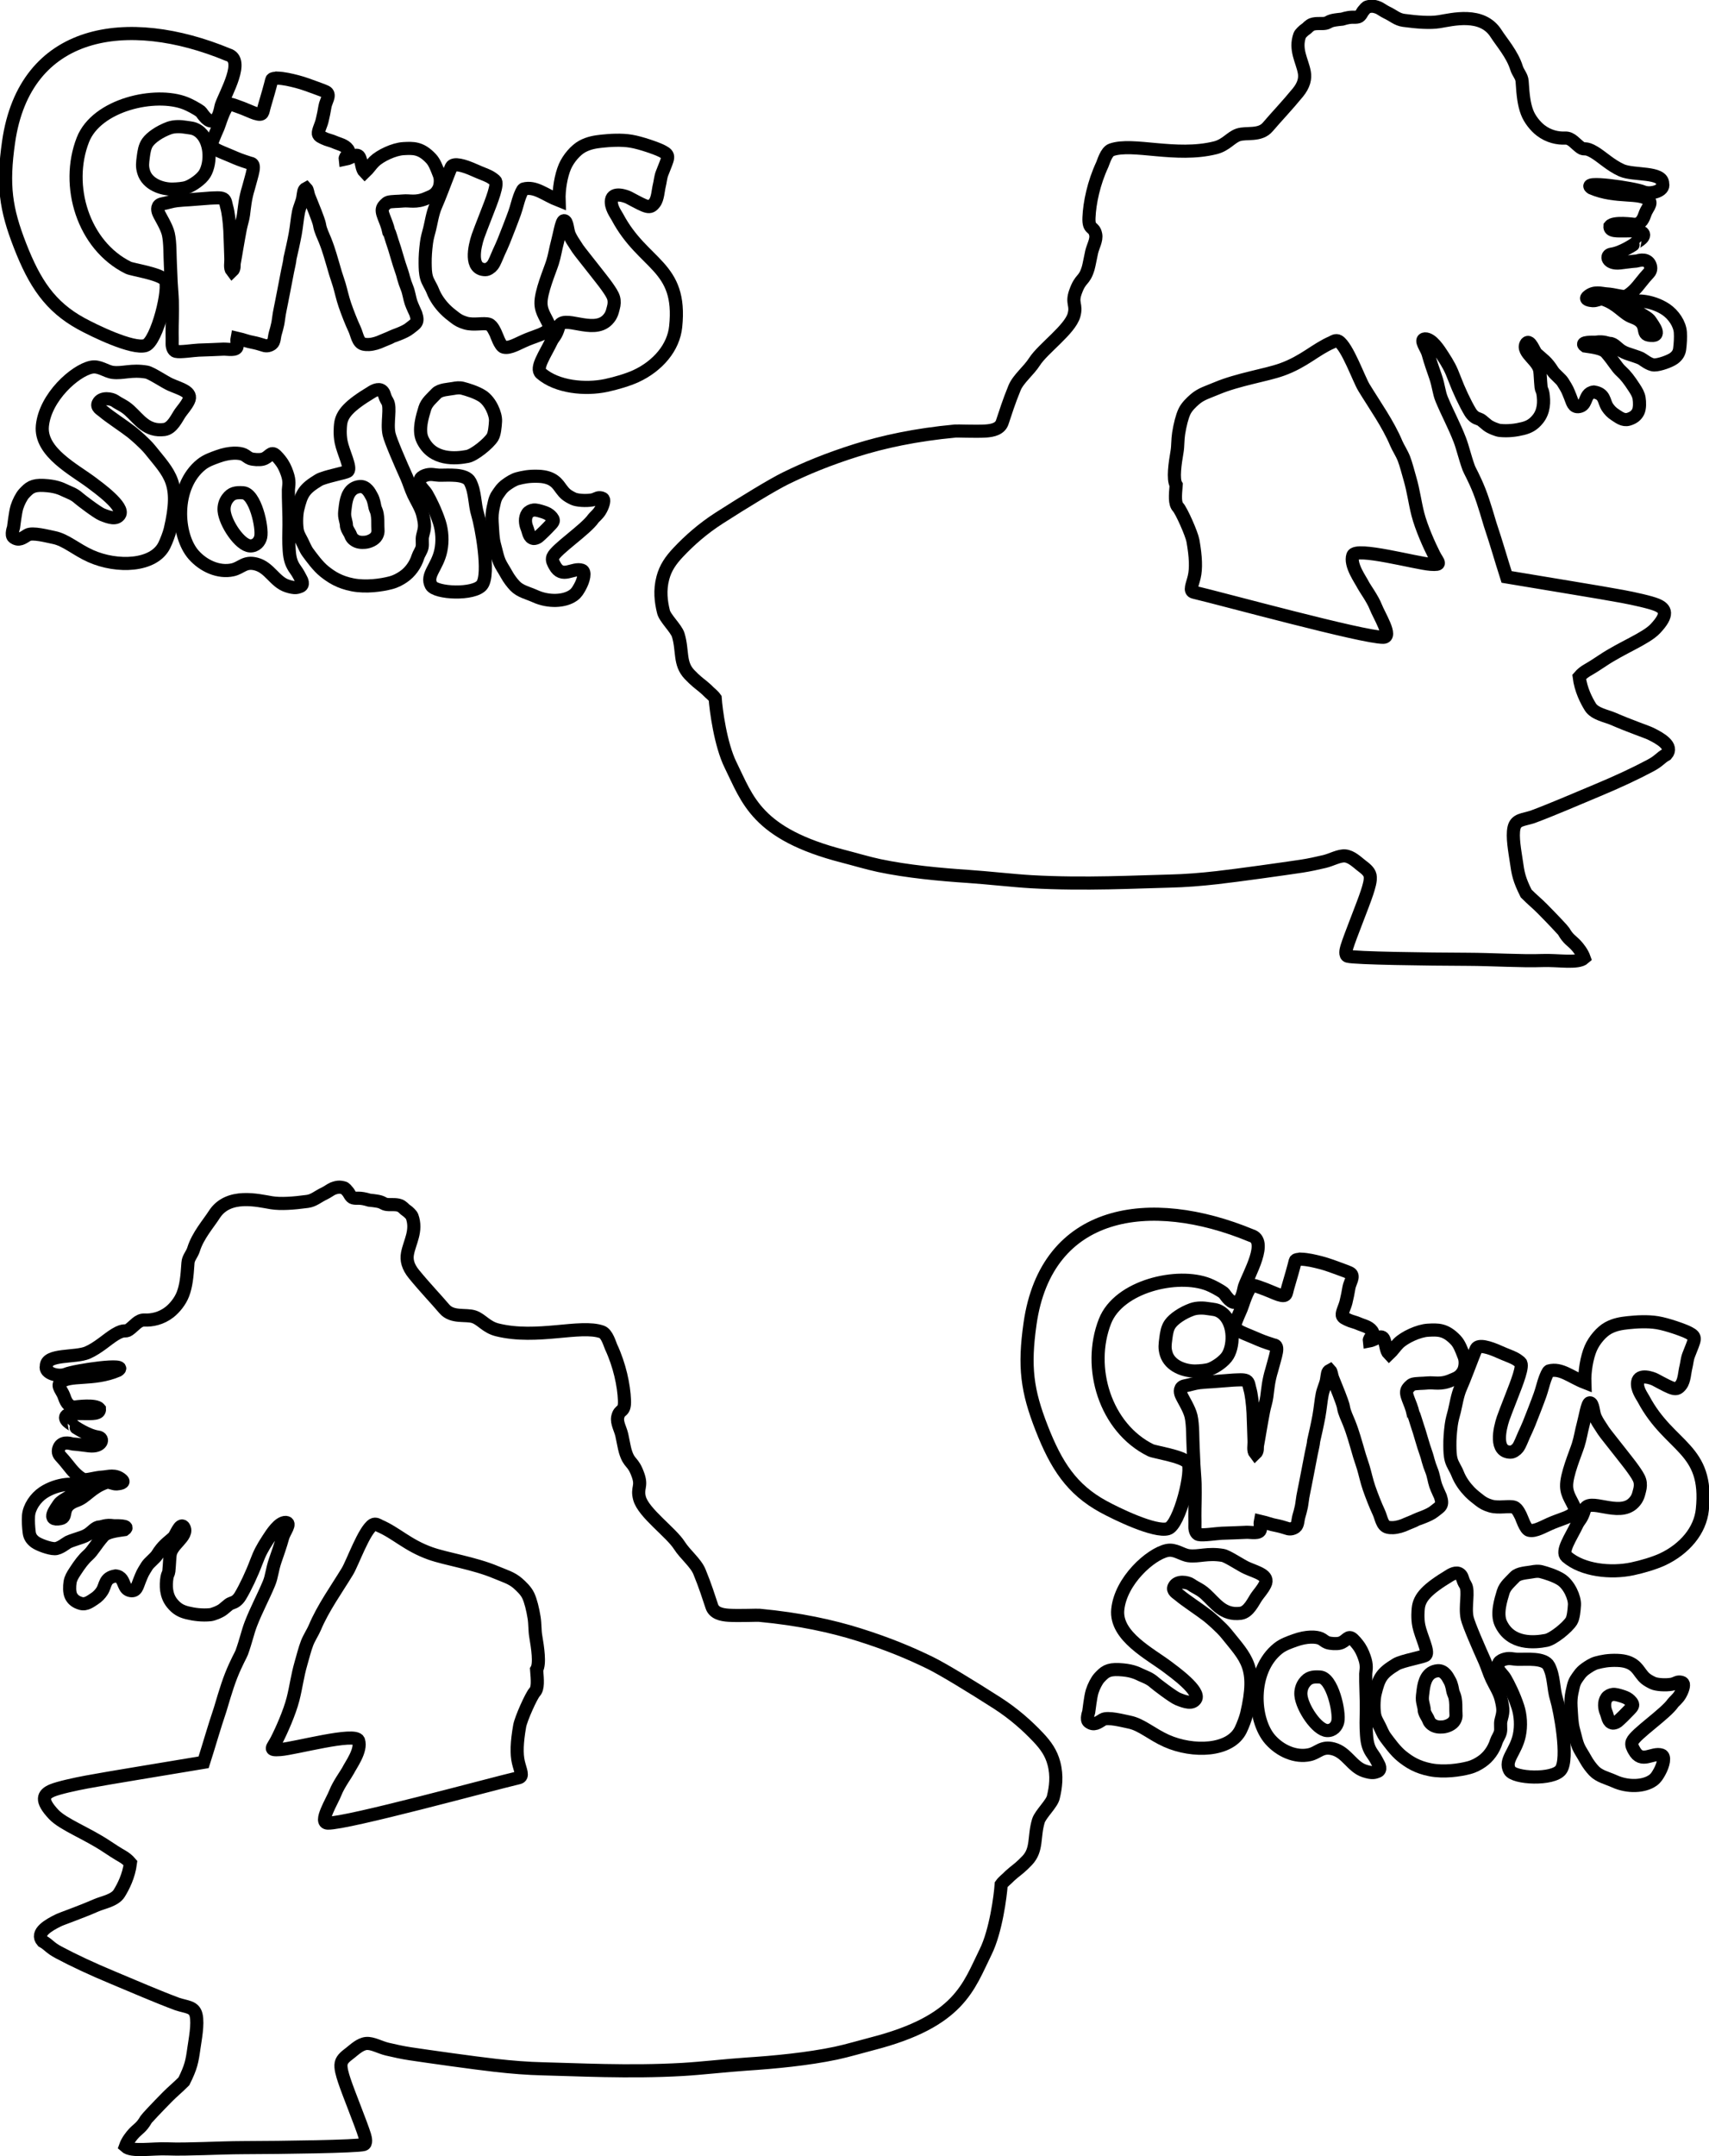 <?xml version="1.0" encoding="UTF-8" standalone="no"?>
<!-- Created with Serif DrawPlus 11, 0, 0, 18 (Jul  5, 11:10:22) (http://www.serif.com) -->
<svg version="1.1" xmlns="http://www.w3.org/2000/svg" xmlns:xlink="http://www.w3.org/1999/xlink" width="173.575" height="218.928">
	<g id="selection" transform="matrix(1,0,0,1,-247.055,-265.064)">
		<g id="dp_group001">
			<g id="dp_group002">
				<path id="dp_path003" fill="none" fill-rule="evenodd" stroke="black" stroke-width="1.333" d="M 270.208,270.617 C 260.016,266.392 249.579,267.917 247.925,279.488 C 247.3,283.867 247.624,286.257 249.095,290.019 C 250.567,293.788 252.129,296.188 255.303,297.927 C 256.599,298.637 260.515,300.545 261.821,300.151 C 262.995,299.797 264.389,294.137 263.801,293.477 C 263.233,292.841 260.463,292.436 260.092,292.253 C 255.5,289.996 253.649,283.912 255.476,279.255 C 256.877,275.684 262.829,274.348 265.885,275.548 C 266.269,275.699 267.017,276.081 267.44,276.401 C 267.541,276.479 268.036,277.377 268.556,277.356 C 269.331,277.327 269.425,276.067 269.533,275.753 C 269.953,274.535 271.973,271.127 270.208,270.617 Z "/>
				<path id="dp_path004" fill="none" fill-rule="evenodd" stroke="black" stroke-width="1.333" d="M 264.248,278.06 C 263.247,278.425 262.405,279.023 262.052,279.517 C 261.755,279.933 261.676,280.469 261.608,280.997 C 261.533,281.591 261.472,281.963 261.649,282.537 C 262.029,283.771 263.492,284.284 264.591,284.265 C 265.068,284.257 265.708,284.201 266.057,284.076 C 266.601,283.883 267.509,283.276 267.859,282.689 C 268.527,281.567 268.504,279.24 267.161,278.337 C 266.724,278.043 266.332,278.057 265.969,277.993 C 265.417,277.896 264.776,277.877 264.248,278.06 Z "/>
				<path id="dp_path005" fill="none" fill-rule="evenodd" stroke="black" stroke-width="1.333" d="M 266.311,285.341 C 265.951,285.357 265.379,285.397 265.021,285.439 C 264.495,285.497 264.039,285.669 263.54,285.76 C 262.977,285.863 263.032,286.359 263.153,286.663 C 263.309,287.057 263.973,288.048 264.152,288.821 C 264.352,289.695 264.311,291.087 264.359,291.901 C 264.395,292.505 264.405,293.111 264.437,293.713 C 264.471,294.331 264.536,294.995 264.556,295.605 C 264.575,296.195 264.559,296.833 264.556,297.377 C 264.552,297.875 264.527,298.388 264.536,298.871 C 264.544,299.295 264.544,299.689 264.539,299.968 C 264.532,300.257 264.644,300.675 264.925,300.741 C 265.376,300.849 266.7,300.633 267.244,300.613 C 268.207,300.577 268.764,300.564 269.725,300.516 C 270.161,300.495 271.096,300.712 271.143,300.227 C 271.18,299.841 271.068,299.787 271.139,299.407 C 271.859,299.572 272.127,299.724 272.787,299.84 C 273.02,299.881 273.613,300.045 273.849,300.129 C 274.143,300.236 274.452,300.147 274.667,299.985 C 274.932,299.787 274.909,299.279 275.009,298.937 C 275.105,298.608 275.199,298.273 275.267,297.939 C 275.335,297.607 275.36,297.265 275.42,296.932 C 275.484,296.567 275.576,296.143 275.653,295.748 C 275.731,295.355 275.807,294.961 275.884,294.567 C 275.985,294.04 276.161,293.135 276.265,292.591 C 276.348,292.16 276.487,291.649 276.508,291.299 C 276.653,290.673 276.895,289.608 277.039,288.821 C 277.176,288.079 277.248,287.187 277.375,286.58 C 277.475,286.103 277.727,285.593 277.8,285.18 C 277.908,284.569 277.863,284.339 278.152,284.189 C 278.32,284.365 278.292,284.635 278.424,284.987 C 278.605,285.469 278.887,286.104 279.069,286.597 C 279.233,287.044 279.463,287.588 279.52,287.951 C 279.597,288.451 279.908,289.061 280.068,289.465 C 280.335,290.141 280.425,290.449 280.583,290.948 C 280.76,291.505 280.975,292.305 281.131,292.816 C 281.253,293.216 281.399,293.608 281.517,294.008 C 281.676,294.545 281.856,295.375 282.087,296.04 C 282.344,296.787 282.751,297.827 283.064,298.487 C 283.316,299.017 283.397,299.86 283.965,300.001 C 284.137,300.043 284.323,300.056 284.515,300.047 C 284.969,300.025 285.457,299.873 285.867,299.679 C 286.08,299.577 286.659,299.372 286.833,299.26 C 286.928,299.2 288.148,298.823 288.637,298.423 C 289.267,297.908 289.6,297.863 289.283,296.908 C 289.253,296.82 288.931,296.167 288.799,295.78 C 288.648,295.34 288.584,294.748 288.38,294.265 C 288.251,293.96 288.148,293.643 288.033,293.243 C 287.989,293.092 287.959,292.925 287.896,292.752 C 287.475,291.575 287.193,290.412 286.963,289.788 C 286.948,289.749 286.825,289.376 286.733,289.061 C 286.663,288.821 286.585,288.609 286.544,288.596 C 286.276,287.344 285.64,286.629 285.964,286.083 C 286,286.02 286.268,285.671 286.497,285.601 C 286.836,285.499 287.496,285.523 287.993,285.471 C 288.64,285.403 289.305,285.672 290.38,285.197 C 290.796,285.013 291.255,284.912 291.595,284.271 C 291.781,283.919 291.848,283.277 291.676,282.827 C 291.372,282.032 291.176,281.529 290.833,281.164 C 289.784,280.04 288.996,280.107 288.035,280.155 C 287.075,280.204 285.679,280.868 285.072,281.456 C 284.733,281.784 284.476,282.201 284.103,282.551 C 283.78,282.225 283.815,281.639 283.597,281.088 C 283.361,280.485 282.776,281.115 282.111,281.239 C 282.064,280.869 282.705,280.671 282.388,280.231 C 282.06,279.776 281.451,279.684 281.052,279.5 C 280.712,279.343 280.271,279.264 279.993,279.121 C 279.764,279.004 279.42,278.897 279.388,278.643 C 279.349,278.344 279.659,277.773 279.765,277.332 C 279.88,276.865 279.989,276.327 280.068,275.844 C 280.144,275.377 280.62,274.743 280.239,274.437 C 280.119,274.34 279.492,274.116 279.111,273.979 C 278.607,273.797 277.864,273.511 277.22,273.348 C 276.568,273.184 275.936,273.023 275.203,272.995 C 275.136,273.032 274.696,272.984 274.653,273.172 C 274.6,273.401 274.469,273.887 274.327,274.395 C 274.183,274.909 274.025,275.448 273.927,275.772 C 273.704,276.501 273.843,276.843 272.985,276.579 C 272.693,276.488 272.135,276.225 271.672,276.049 C 271.189,275.867 270.697,275.685 270.369,275.612 C 269.82,275.955 269.341,277.725 269.227,277.967 C 269.161,278.105 268.685,279.199 268.629,279.413 C 268.431,280.187 269.053,280.272 270.563,280.928 C 271.184,281.197 271.459,281.316 272.464,281.636 C 273.092,281.687 272.679,282.648 272.271,284.213 C 272.141,284.612 272.016,285.171 271.948,285.621 C 271.883,286.049 271.836,286.476 271.787,286.856 C 271.731,287.304 271.56,287.799 271.465,288.273 C 271.352,288.837 271.213,289.664 271.111,290.239 C 271.023,290.732 270.933,291.329 270.853,291.721 C 270.793,292.015 270.915,292.325 270.628,292.591 C 270.375,292.273 270.523,291.803 270.499,291.269 C 270.468,290.581 270.44,289.165 270.401,288.467 C 270.377,288.004 270.328,287.483 270.273,287.081 C 270.227,286.736 270.167,286.361 270.075,286.055 C 269.991,285.773 269.985,285.381 269.725,285.245 C 269.447,285.099 268.845,285.168 268.404,285.18 Z "/>
				<path id="dp_path006" fill="none" fill-rule="evenodd" stroke="black" stroke-width="1.333" d="M 292.895,282.013 C 292.756,282.285 292.363,283.337 291.971,284.347 C 291.733,284.959 291.497,285.555 291.319,285.952 C 290.985,286.696 290.847,287.691 290.688,288.316 C 290.573,288.775 290.441,289.173 290.373,289.703 C 290.275,290.467 290.225,291.149 290.235,291.781 C 290.241,292.293 290.245,292.764 290.373,293.232 C 290.501,293.7 290.827,294.135 291.004,294.587 C 291.3,295.347 291.767,295.964 292.233,296.447 C 292.549,296.775 292.955,297.087 293.272,297.328 C 293.563,297.549 293.837,297.715 294.344,297.864 C 295.172,298.108 296.199,297.817 296.708,297.991 C 297.069,298.113 297.345,298.807 297.401,298.904 C 297.471,299.025 297.849,300.223 298.227,300.313 C 298.857,300.467 299.66,299.924 300.616,299.535 C 301.628,299.123 302.411,298.976 302.844,298.431 C 302.988,298.249 302.681,297.769 302.348,297.108 C 302.156,296.727 302.016,296.357 302.001,295.879 C 301.968,294.719 302.889,292.591 303.168,291.719 C 303.385,291.04 303.484,290.327 303.672,289.639 C 303.867,288.931 304.096,287.485 304.331,287.472 C 304.693,287.451 304.669,288.475 304.901,288.945 C 305.133,289.417 305.181,289.475 305.721,290.301 C 305.893,290.565 306.887,291.792 307.391,292.444 C 307.845,293.031 308.415,293.731 308.747,294.208 C 308.987,294.557 309.275,294.963 309.376,295.312 C 309.468,295.628 309.444,295.983 309.355,296.3 C 309.249,296.673 309.205,297.081 308.747,297.549 C 307.251,299.071 304.189,296.897 303.799,298.273 C 303.545,299.165 303.255,299.312 303.073,299.692 C 302.436,301.028 301.408,302.456 302.001,302.971 C 303.624,304.376 306.485,304.652 308.62,304.2 C 309.633,303.985 310.851,303.621 311.645,303.255 C 312.763,302.74 313.723,302.003 314.427,301.139 C 315.137,300.269 315.571,299.271 315.679,298.244 C 316.34,291.975 312.399,292.065 309.755,287.088 C 309.599,286.796 309.051,286.079 309.156,285.387 C 309.291,284.492 310.655,284.992 310.92,285.133 C 312.811,286.14 313.051,286.297 313.536,285.669 C 313.872,285.235 313.892,284.399 314.019,283.9 C 314.121,283.495 314.143,283.067 314.292,282.676 C 314.937,280.991 315.164,280.86 314.292,280.407 C 313.811,280.156 312.16,279.567 311.141,279.399 C 310.167,279.237 309.003,279.309 308.179,279.399 C 307.497,279.472 306.852,279.577 306.193,279.935 C 305.527,280.296 304.784,281.155 304.428,281.983 C 304.036,282.897 303.797,284.312 303.837,285.424 C 302.417,284.867 301.427,283.936 300.241,284.257 C 300.123,284.289 299.932,284.768 299.827,285.045 C 299.673,285.449 299.515,286.141 299.323,286.677 C 299.056,287.427 298.488,288.877 298.22,289.544 C 298.067,289.928 297.889,290.304 297.716,290.679 C 297.527,291.089 297.312,291.708 297.085,292.003 C 296.913,292.227 296.595,292.444 296.361,292.444 C 294.721,292.44 295.241,290.112 295.605,289.04 C 295.68,288.819 296.044,287.867 296.424,286.897 C 297,285.431 297.687,283.695 297.339,283.4 C 297.099,283.196 296.911,283.073 296.703,282.968 C 296.36,282.795 295.964,282.672 295.195,282.328 C 294.199,281.881 293.124,281.563 292.895,282.013 Z "/>
				<path id="dp_path007" fill="none" fill-rule="evenodd" stroke="black" stroke-width="1.333" d="M 264.343,304.105 C 263.829,303.883 262.408,302.923 261.948,302.845 C 260.399,302.581 259.531,303.003 258.513,302.876 C 257.807,302.789 257.14,302.173 256.316,302.351 C 254.665,302.707 251.649,305.389 251.359,308.301 C 251.088,311.007 254.673,312.78 256.433,314.127 C 256.973,314.54 259.763,316.529 259.196,317.34 C 258.857,317.824 258.215,317.639 257.409,317.309 C 256.919,317.109 255.212,315.795 255.077,315.671 C 254.573,315.209 254.085,315.076 253.755,314.915 C 253.203,314.647 252.665,314.411 251.479,314.352 C 250.357,314.296 250.035,314.596 249.5,315.167 C 249.248,315.436 248.929,316.055 248.775,316.553 C 248.596,317.131 248.471,318.415 248.428,318.633 C 248.427,318.64 248.148,319.395 248.428,319.611 C 248.972,320.028 249.364,319.681 249.847,319.389 C 250.34,319.091 251.921,319.523 252.525,319.641 C 253.752,319.884 254.785,320.872 256.276,321.532 C 258.955,322.721 262.684,322.583 263.744,320.429 C 263.961,319.987 264.245,319.235 264.343,318.823 C 265.465,314.056 264.287,313.217 262.295,310.724 C 261.812,310.119 260.717,309.169 260.404,308.927 C 259.653,308.345 258.124,307.344 257.563,306.855 C 257.308,306.635 256.828,306.415 257.032,305.996 C 257.355,305.333 258.409,305.545 258.733,305.776 C 259.22,306.123 259.648,306.237 260.215,306.752 C 261.213,307.661 261.969,308.908 263.744,308.675 C 264.557,308.568 265.019,307.484 265.352,307.004 C 265.587,306.665 265.943,306.292 266.203,305.776 C 266.673,304.84 265.351,304.56 264.343,304.105 Z "/>
				<path id="dp_path008" fill="none" fill-rule="evenodd" stroke="black" stroke-width="1.333" d="M 293.088,304.509 C 292.644,304.597 291.752,304.611 291.373,305.013 C 290.929,305.484 290.387,305.916 290.203,306.525 C 289.968,307.305 289.511,308.724 289.961,309.692 C 290.971,311.859 293.367,311.632 294.54,311.407 C 295.224,311.275 296.684,310.1 297.081,309.451 C 297.28,309.123 297.351,308.383 297.383,307.837 C 297.425,307.117 296.857,305.804 296.032,305.276 C 295.429,304.889 294.527,304.615 294.035,304.487 C 293.729,304.407 293.397,304.448 293.088,304.509 Z "/>
				<path id="dp_path009" fill="none" fill-rule="evenodd" stroke="black" stroke-width="1.333" d="M 289.78,313.645 C 289.664,313.821 289.619,314.091 289.677,314.236 C 289.819,314.589 290.196,314.883 290.405,315.239 C 290.736,315.805 291.305,316.94 291.681,318.097 C 291.96,318.96 292.025,320.033 291.829,320.963 C 291.469,322.672 290.291,323.452 290.848,324.496 C 291.291,325.323 295.209,325.489 296.003,324.464 C 296.86,323.357 295.9,318.365 295.579,317.328 C 295.229,316.201 295.345,315.045 294.801,313.988 C 294.353,313.117 292.533,313.337 291.629,313.312 C 291.227,313.3 290.891,313.171 290.425,313.283 C 290.156,313.347 289.896,313.473 289.78,313.645 Z "/>
				<path id="dp_path010" fill="none" fill-rule="evenodd" stroke="black" stroke-width="1.333" d="M 271.809,311.225 C 271.369,311.024 270.384,310.975 269.201,311.407 C 268.667,311.601 268.028,311.812 267.516,312.221 C 264.679,314.488 264.979,319.419 266.72,321.399 C 267.728,322.544 269.284,323.231 270.68,322.923 C 271.576,322.727 271.904,322.028 273.08,322.339 C 274.436,322.696 274.96,324.144 276.207,324.557 C 277.072,324.844 277.269,324.696 277.517,324.617 C 277.965,324.476 277.676,323.927 277.617,323.831 C 277.487,323.615 277.384,323.339 277.053,322.883 C 276.66,322.341 276.488,321.843 276.428,320.947 C 276.363,319.979 276.384,319.447 276.408,318.365 C 276.425,317.525 276.325,315.575 276.347,314.775 C 276.355,314.488 276.487,314.097 276.307,313.424 C 276.204,313.04 275.981,312.475 275.743,312.113 C 275.66,311.988 275.403,311.616 275.076,311.305 C 274.545,310.799 274.431,311.511 273.725,311.689 C 273.415,311.768 272.787,311.74 272.467,311.623 C 272.227,311.533 272.055,311.339 271.809,311.225 Z M 271.728,315.097 C 270.981,315.052 270.573,315.132 270.164,315.676 C 269.896,316.031 269.777,316.492 269.817,316.929 C 269.933,318.2 271.431,320.441 272.453,320.492 C 273.048,320.521 273.437,320.052 273.536,319.585 C 273.739,318.625 272.972,315.155 271.728,315.097 Z "/>
				<path id="dp_path011" fill="none" fill-rule="evenodd" stroke="black" stroke-width="1.333" d="M 284.839,304.852 C 282.532,306.244 281.745,307.079 281.641,308.2 C 281.623,308.403 281.545,309.163 281.703,309.944 C 281.911,310.981 282.728,312.535 282.397,312.889 C 282.219,313.081 280.031,313.441 279.413,313.817 C 277.939,314.713 277.685,315.171 277.297,316.76 C 277.145,317.385 277.145,318.5 277.275,319.031 C 277.352,319.347 277.543,319.66 277.724,320.012 C 277.912,320.377 278.067,320.812 278.324,321.159 C 278.703,321.671 279.339,322.556 279.997,323.084 C 280.728,323.669 281.535,324.185 282.872,324.445 C 284.219,324.708 285.796,324.485 286.744,324.235 C 287.281,324.092 287.669,323.869 288.025,323.629 C 288.704,323.172 289.257,322.413 289.508,321.581 C 289.583,321.331 289.847,320.977 289.921,320.644 C 290,320.291 289.884,319.841 289.981,319.464 C 290.183,318.684 290.275,318.452 289.981,317.296 C 289.811,316.621 289.38,315.969 289.057,315.292 C 288.777,314.704 288.588,314.039 288.348,313.504 C 287.769,312.215 286.721,309.823 286.573,309.157 C 286.313,307.993 286.788,306.444 286.391,305.809 C 286.064,305.287 286.152,305.109 285.957,304.852 C 285.644,304.436 285.117,304.684 284.839,304.852 Z M 283.616,314.464 C 282.539,314.56 282.245,315.541 282.135,316.428 C 282.083,316.836 282.036,317.135 282.06,317.428 C 282.079,317.64 282.179,317.981 282.221,318.209 C 282.256,318.395 282.215,318.401 282.267,318.583 C 282.343,318.849 282.469,319.005 282.611,319.271 C 282.691,319.421 282.713,319.645 283.012,319.873 C 283.372,320.149 283.777,320.153 284.121,320.127 C 284.539,320.095 285.095,319.853 285.303,319.483 C 285.523,319.089 285.428,318.875 285.431,318.509 C 285.435,318.049 285.432,317.661 285.364,317.261 C 285.311,316.948 285.205,316.807 285.144,316.592 C 285.092,316.405 285.084,316.185 284.96,315.812 C 284.901,315.633 284.893,315.631 284.845,315.533 C 284.809,315.46 284.769,315.388 284.727,315.316 C 284.656,315.199 284.297,314.413 283.616,314.464 Z "/>
				<path id="dp_path012" fill="none" fill-rule="evenodd" stroke="black" stroke-width="1.333" d="M 298.492,314.271 C 298.244,314.445 298.019,314.665 297.847,314.916 C 297.643,315.216 297.397,315.468 297.263,316.065 C 297.176,316.451 297.075,316.851 297.04,317.296 C 297,317.824 297.057,318.375 297.081,318.809 C 297.1,319.173 297.131,319.572 297.181,319.897 C 297.227,320.191 297.307,320.479 297.383,320.765 C 297.481,321.128 297.588,321.657 297.767,322.076 C 297.952,322.509 298.223,322.872 298.492,323.367 C 298.755,323.849 299.092,324.276 299.36,324.557 C 299.897,325.121 300.668,325.265 301.417,325.605 C 302.756,326.215 304.387,326.153 305.289,325.505 C 305.604,325.279 305.76,325.008 305.955,324.657 C 306.348,323.953 306.54,323.093 306.157,322.964 C 305.243,322.653 304.155,323.883 303.4,322.495 C 303.28,322.273 303.071,321.945 303.203,321.615 C 303.516,320.832 306.575,318.816 307.327,317.7 C 307.377,317.625 307.776,317.28 307.972,316.973 C 308.297,316.464 308.445,315.907 308.335,315.743 C 308.251,315.619 308.061,315.6 307.912,315.601 C 307.703,315.605 307.515,315.767 307.205,315.824 C 306.573,315.94 305.645,315.873 305.289,315.703 C 304.625,315.384 304.412,315.188 304.059,314.715 C 303.688,314.217 303.288,313.48 301.74,313.424 C 300.769,313.388 300.163,313.524 299.623,313.665 C 299.209,313.773 298.788,314.063 298.492,314.271 Z M 302.123,317.013 C 301.86,316.933 301.504,316.823 301.256,316.852 C 301.02,316.881 300.767,316.999 300.631,317.195 C 300.324,317.639 300.409,318.268 300.571,318.648 C 300.761,319.099 300.757,319.652 301.252,319.74 C 301.331,319.753 301.576,319.692 301.7,319.596 C 301.969,319.383 302.611,318.748 302.869,318.465 C 303.023,318.299 303.259,318.089 303.252,317.901 C 303.247,317.712 303.019,317.48 302.835,317.335 C 302.647,317.187 302.372,317.089 302.123,317.013 Z "/>
			</g>
			<path id="dp_path013" fill="none" fill-rule="evenodd" stroke="black" stroke-width="1.333" d="M 402.72,348.004 C 404.757,347.245 407.089,346.228 409.18,345.357 C 411.357,344.451 413.123,343.623 414.664,342.804 C 415.611,342.301 415.639,342.041 416.303,341.671 C 417.052,340.813 415.673,340.037 414.696,339.559 C 414.317,339.373 412.653,338.817 410.883,338.047 C 410.224,337.759 409.023,337.561 408.581,336.848 C 408.175,336.191 407.608,335.1 407.447,333.792 C 407.709,333.483 407.991,333.273 408.277,333.108 C 408.833,332.788 409.319,332.472 409.843,332.121 C 411.816,330.803 414.22,329.908 415.168,328.907 C 416.537,327.461 416.256,326.869 415.325,326.48 C 414.689,326.215 413.029,325.847 411.859,325.629 C 409.317,325.157 404.929,324.464 400.073,323.644 C 399.433,321.64 399.089,320.361 398.403,318.319 C 398.331,318.103 397.784,316.132 397.3,314.915 C 396.764,313.567 396.319,312.835 396.228,312.583 C 395.8,311.388 395.632,310.536 395.315,309.715 C 394.751,308.253 394.089,307.061 393.487,305.619 C 393.193,304.919 393.185,304.283 392.856,303.317 C 392.624,302.636 392.335,301.845 392.1,300.985 C 391.945,300.419 391.199,299.524 391.785,299.473 C 392.483,299.459 393.201,300.588 393.581,301.175 C 394.151,302.055 394.411,302.527 394.779,303.507 C 395.201,304.632 395.868,306.06 396.385,306.911 C 396.523,307.135 396.681,307.297 396.857,307.423 C 397.069,307.573 397.348,307.595 397.552,307.761 C 397.735,307.909 397.925,308.075 398.112,308.225 C 398.429,308.483 399.144,308.745 399.38,308.769 C 400.225,308.855 401.023,308.751 401.712,308.58 C 402.347,308.424 402.801,308.172 403.256,307.604 C 403.876,306.827 403.9,305.849 403.76,304.988 C 403.72,304.74 403.596,304.604 403.576,304.389 C 403.501,303.629 403.495,303.041 403.445,302.719 C 403.364,302.189 402.943,301.759 402.587,301.356 C 402.187,300.905 401.752,300.399 402.089,299.915 C 402.463,299.487 402.887,300.783 403.104,300.98 C 403.753,301.572 404.14,301.761 404.759,302.747 C 404.961,303.069 405.575,303.531 405.777,303.853 C 406.268,304.637 406.229,304.592 406.533,305.335 C 406.768,305.908 406.837,306.455 407.447,306.343 C 407.796,306.28 407.94,306.04 408.056,305.771 C 408.224,305.381 408.337,304.932 408.937,304.865 C 410.085,305.047 409.919,305.804 410.315,306.407 C 410.496,306.683 410.749,306.965 411.112,307.192 C 411.452,307.405 411.909,307.797 412.457,307.635 C 412.965,307.485 413.256,307.236 413.435,306.879 C 413.613,306.521 413.593,305.897 413.529,305.492 C 413.469,305.115 413.268,304.784 413.052,304.451 C 412.531,303.645 412.161,303.169 411.733,302.783 C 411.22,302.321 410.987,301.777 410.189,300.86 C 409.833,300.451 408.953,300.327 408.045,300.197 C 407.389,299.729 409.015,299.827 409.163,299.805 C 409.947,299.691 410.308,299.929 410.549,299.933 C 410.993,299.941 411.295,300.412 411.764,300.703 C 411.94,300.811 412.121,300.891 412.303,300.955 C 412.9,301.165 413.399,301.304 413.724,301.459 C 413.907,301.547 414.572,302.12 415.073,302.12 C 415.628,302.12 416.684,301.725 417.052,301.456 C 417.448,301.167 417.603,300.84 417.648,300.504 C 417.72,299.971 417.755,299.313 417.721,298.811 C 417.661,297.947 417.025,297.004 416.24,296.479 C 414.799,295.517 412.797,295.417 412.532,295.943 C 412.748,296.592 414.349,297.128 414.675,297.652 C 414.929,298.061 416.008,299.384 414.485,299.087 C 413.695,298.941 414.601,297.873 412.868,297.267 C 411.908,296.932 411.375,295.936 409.873,295.439 C 409.597,295.348 409.201,295.615 408.841,295.595 C 408.567,295.573 407.959,295.493 408.299,295.187 C 408.965,294.584 409.711,294.877 410.22,294.904 C 411.037,294.945 411.932,295.283 412.237,295.124 C 412.733,294.865 413.216,294.383 413.781,293.643 C 413.973,293.392 414.244,293.08 414.537,292.76 C 414.779,292.499 414.753,292.123 414.571,291.817 C 414.176,291.235 413.372,291.563 413.279,291.569 C 412.961,291.592 412.669,291.627 412.373,291.663 C 411.952,291.716 411.952,291.72 411.588,291.761 C 410.297,291.908 410.06,290.955 410.725,290.869 C 411.767,290.736 413.153,289.785 413.147,289.767 C 413.121,289.7 414.101,289.289 413.976,288.841 C 413.96,288.784 413.927,288.737 413.88,288.697 C 413.621,288.481 412.929,288.501 412.175,288.507 C 411.281,288.512 410.523,288.573 410.567,288.033 C 410.941,287.545 412.972,287.843 413.057,287.844 C 413.767,287.856 413.993,287.188 414.16,286.709 C 414.313,286.267 414.851,285.74 414.537,285.417 C 413.66,284.516 411.219,285.236 408.708,284.157 C 407.448,283.337 413.083,284.171 413.939,284.536 C 414.681,284.851 416.135,284.451 415.924,283.716 C 415.928,282.467 412.976,282.897 411.765,282.361 C 410.653,281.869 409.761,280.996 408.992,280.533 C 408.011,279.944 408.001,280.337 407.605,280.06 C 407.057,279.679 406.664,279.052 406.029,279.084 C 405.297,279.12 404.356,278.941 403.519,278.292 C 402.997,277.887 402.42,277.179 402.153,276.468 C 401.841,275.639 401.743,274.776 401.649,273.316 C 401.616,272.805 401.239,272.471 401.081,271.961 C 400.653,270.571 399.561,269.343 399.001,268.464 C 397.588,266.244 394.543,267.055 393.232,267.265 C 392.3,267.415 391.009,267.32 389.62,267.132 C 388.945,267.04 388.579,266.648 387.877,266.32 C 387.635,266.208 387.223,265.915 387.063,265.851 C 386.469,265.611 386.239,265.707 385.987,265.753 C 385.797,265.788 385.684,265.992 385.551,266.129 C 385.385,266.3 385.269,266.701 384.996,266.775 C 384.573,266.887 384.42,266.683 383.371,267.007 C 383.079,267.037 382.853,267.061 382.669,267.091 C 382.352,267.14 382.156,267.201 381.94,267.329 C 381.639,267.507 381.223,267.437 380.831,267.457 C 380.581,267.471 380.324,267.5 380.139,267.632 C 379.816,267.861 379.903,267.869 379.644,268.041 C 379.44,268.177 379.117,268.496 379.064,268.641 C 378.537,270.093 379.315,271.233 379.528,272.4 C 379.643,273.025 379.496,273.699 378.871,274.463 C 377.724,275.861 376.679,276.94 375.815,277.957 C 375.019,278.895 373.641,278.48 372.823,278.757 C 372.049,279.019 371.589,279.796 370.476,280.072 C 366.469,281.067 362.107,279.513 359.94,280.279 C 359.411,280.465 359.125,281.529 359.011,281.775 C 358.144,283.631 357.717,285.66 357.657,287.165 C 357.604,288.497 358.16,287.964 358.341,288.88 C 358.451,289.439 358.055,290.093 357.928,290.66 C 357.807,291.201 357.668,291.989 357.58,292.285 C 357.159,293.692 356.819,293.188 356.277,294.735 C 355.873,295.889 356.431,295.981 356.136,297.056 C 355.733,298.527 352.969,300.464 352.125,301.789 C 351.536,302.713 350.476,303.531 350.1,304.445 C 349.508,305.888 349.187,306.933 348.849,307.94 C 348.627,308.604 347.905,308.784 347.135,308.831 C 346.624,308.861 345.872,308.853 345.239,308.843 C 344.663,308.833 344.185,308.82 344.077,308.831 C 340.019,309.207 336.713,309.939 334.045,310.777 C 331.123,311.696 328.895,312.628 326.849,313.628 C 325.569,314.253 322.668,316.02 320.105,317.664 C 318.409,318.752 317.049,319.972 315.965,321.12 C 315.165,321.967 314.652,322.719 314.38,323.737 C 314.037,325.017 314.196,326.167 314.431,327.143 C 314.557,327.801 315.737,328.869 315.94,329.541 C 316.428,331.163 316.023,332.431 317.075,333.539 C 317.679,334.175 318.063,334.453 318.396,334.72 C 318.627,334.933 318.779,335.027 318.999,335.263 C 319.133,335.407 319.473,335.655 319.692,335.963 C 319.768,337.101 320.228,340.661 321.257,342.74 C 322.993,346.248 323.873,349.739 332.696,352.005 C 333.805,352.289 335.219,352.712 336.352,352.951 C 339.209,353.552 342.532,353.864 345.396,354.053 C 347.293,354.179 349.956,354.483 351.793,354.589 C 357.195,354.901 362.675,354.596 365.816,354.528 C 367.428,354.493 369.037,354.36 370.639,354.18 C 372.879,353.927 377.429,353.284 379.252,353.011 C 380.033,352.893 380.835,352.713 381.575,352.54 C 382.284,352.375 383.067,351.911 383.685,351.973 C 384.304,352.036 384.873,352.588 385.293,352.919 C 385.656,353.204 386.109,353.508 386.207,353.959 C 386.308,354.421 386.077,355.136 385.896,355.696 C 385.503,356.909 384.169,360.163 383.844,361.239 C 383.755,361.532 383.644,362.068 383.937,362.152 C 384.657,362.357 392.049,362.456 396.103,362.468 C 398.588,362.475 401.652,362.673 403.697,362.593 C 405.313,362.531 407.313,362.917 407.951,362.341 C 407.76,361.795 407.355,361.289 407.1,361.017 C 406.667,360.556 406.343,360.452 405.872,359.631 C 405.819,359.539 404.841,358.485 403.697,357.331 C 403.168,356.797 402.716,356.445 402.059,355.787 C 401.34,354.34 401.24,353.803 401.049,352.448 C 400.932,351.603 400.615,350.011 400.829,349.108 C 401.029,348.267 401.739,348.321 402.72,348.004 Z M 382.361,299.808 C 380.639,300.548 379.525,301.772 377.233,302.592 C 375.64,303.163 372.793,303.579 370.605,304.507 C 369.743,304.871 369.044,305.055 368.411,305.607 C 368.04,305.929 367.579,306.365 367.348,306.864 C 367.112,307.369 366.9,308.213 366.763,309.076 C 366.663,309.715 366.695,310.371 366.607,310.891 C 366.401,312.101 366.155,313.717 366.511,314.305 C 366.423,315.38 366.352,316.184 366.704,316.561 C 367.053,316.936 368.093,319.275 368.217,319.976 C 368.509,321.629 368.548,322.793 368.347,323.649 C 368.156,324.461 367.812,325.077 368.315,325.196 C 371.237,325.884 385.556,329.807 387.549,329.771 C 388.516,329.753 387.117,327.557 386.779,326.677 C 386.477,325.891 385.637,324.733 385.519,324.487 C 385.251,323.931 384.125,322.435 384.456,321.459 C 384.757,320.567 390.9,322.261 392.349,322.36 C 393.571,322.444 393.128,322.219 392.713,321.411 C 392.231,320.472 391.411,318.639 391.06,317.271 C 390.752,316.067 390.628,314.945 390.255,313.661 C 390.081,313.065 389.873,312.228 389.643,311.632 C 389.435,311.095 389.047,310.508 388.869,310.085 C 388.043,308.105 386.664,306.193 385.584,304.415 C 385.059,303.552 383.905,300.267 383.005,299.711 C 382.749,299.552 382.436,299.761 382.361,299.808 Z "/>
		</g>
		<g id="dp_group014">
			<path id="dp_path015" fill="none" fill-rule="evenodd" stroke="black" stroke-width="1.333" d="M 265.067,468.552 C 263.013,467.788 260.664,466.763 258.556,465.885 C 256.363,464.972 254.583,464.137 253.029,463.312 C 252.076,462.805 252.048,462.543 251.379,462.169 C 250.623,461.305 252.012,460.524 252.999,460.041 C 253.38,459.855 255.056,459.295 256.841,458.517 C 257.504,458.228 258.715,458.029 259.159,457.309 C 259.569,456.647 260.14,455.548 260.303,454.229 C 260.039,453.917 259.755,453.707 259.467,453.54 C 258.905,453.217 258.417,452.899 257.889,452.547 C 255.9,451.217 253.477,450.315 252.521,449.307 C 251.141,447.849 251.425,447.253 252.363,446.861 C 253.004,446.593 254.677,446.223 255.856,446.004 C 258.419,445.528 262.84,444.829 267.735,444.003 C 268.379,441.984 268.725,440.695 269.417,438.636 C 269.491,438.419 270.041,436.433 270.529,435.205 C 271.068,433.848 271.517,433.109 271.608,432.856 C 272.04,431.651 272.211,430.793 272.529,429.965 C 273.099,428.492 273.764,427.292 274.372,425.837 C 274.667,425.132 274.676,424.492 275.007,423.519 C 275.241,422.831 275.533,422.035 275.769,421.169 C 275.925,420.596 276.677,419.695 276.087,419.644 C 275.383,419.629 274.659,420.768 274.276,421.359 C 273.703,422.245 273.44,422.721 273.069,423.709 C 272.644,424.844 271.972,426.281 271.449,427.139 C 271.312,427.365 271.152,427.529 270.975,427.655 C 270.761,427.807 270.481,427.829 270.275,427.997 C 270.091,428.147 269.899,428.312 269.709,428.465 C 269.391,428.724 268.671,428.989 268.433,429.013 C 267.58,429.099 266.776,428.993 266.083,428.823 C 265.443,428.665 264.984,428.411 264.527,427.837 C 263.901,427.056 263.877,426.069 264.019,425.201 C 264.059,424.952 264.184,424.815 264.204,424.599 C 264.279,423.832 264.287,423.24 264.336,422.916 C 264.417,422.381 264.843,421.948 265.201,421.543 C 265.604,421.088 266.043,420.577 265.701,420.089 C 265.327,419.657 264.899,420.964 264.68,421.163 C 264.025,421.759 263.635,421.949 263.012,422.944 C 262.808,423.269 262.189,423.733 261.985,424.059 C 261.491,424.848 261.529,424.803 261.224,425.551 C 260.988,426.129 260.917,426.68 260.303,426.568 C 259.951,426.504 259.807,426.263 259.689,425.991 C 259.52,425.599 259.405,425.145 258.8,425.077 C 257.644,425.26 257.812,426.024 257.412,426.631 C 257.229,426.909 256.975,427.195 256.609,427.423 C 256.267,427.637 255.805,428.033 255.253,427.869 C 254.741,427.719 254.448,427.468 254.268,427.108 C 254.088,426.748 254.109,426.117 254.173,425.711 C 254.233,425.329 254.436,424.996 254.655,424.66 C 255.18,423.849 255.551,423.369 255.984,422.98 C 256.5,422.515 256.736,421.967 257.54,421.041 C 257.899,420.629 258.785,420.504 259.699,420.375 C 260.361,419.903 258.724,420.001 258.573,419.979 C 257.784,419.863 257.42,420.104 257.176,420.108 C 256.729,420.116 256.425,420.591 255.952,420.883 C 255.775,420.992 255.592,421.072 255.409,421.137 C 254.808,421.349 254.305,421.489 253.977,421.645 C 253.792,421.733 253.121,422.312 252.617,422.312 C 252.059,422.312 250.993,421.913 250.624,421.643 C 250.224,421.351 250.068,421.023 250.023,420.683 C 249.951,420.145 249.915,419.484 249.949,418.977 C 250.009,418.107 250.651,417.156 251.441,416.627 C 252.895,415.657 254.911,415.557 255.177,416.087 C 254.96,416.74 253.347,417.281 253.019,417.809 C 252.763,418.221 251.676,419.555 253.209,419.255 C 254.007,419.109 253.092,418.032 254.84,417.421 C 255.807,417.083 256.344,416.08 257.857,415.579 C 258.136,415.487 258.535,415.756 258.897,415.736 C 259.175,415.715 259.787,415.633 259.445,415.325 C 258.773,414.717 258.021,415.013 257.508,415.039 C 256.685,415.081 255.783,415.421 255.475,415.261 C 254.976,415.001 254.489,414.515 253.919,413.769 C 253.725,413.516 253.453,413.201 253.157,412.88 C 252.915,412.616 252.94,412.236 253.123,411.929 C 253.521,411.343 254.332,411.673 254.427,411.68 C 254.745,411.703 255.04,411.736 255.339,411.773 C 255.763,411.827 255.763,411.831 256.131,411.873 C 257.431,412.02 257.669,411.06 257,410.975 C 255.949,410.84 254.552,409.881 254.559,409.863 C 254.584,409.795 253.597,409.381 253.724,408.929 C 253.74,408.872 253.773,408.824 253.82,408.785 C 254.08,408.567 254.777,408.588 255.539,408.592 C 256.439,408.597 257.203,408.66 257.159,408.116 C 256.781,407.624 254.735,407.924 254.649,407.925 C 253.935,407.937 253.705,407.263 253.537,406.781 C 253.383,406.335 252.841,405.804 253.157,405.48 C 254.041,404.571 256.501,405.297 259.032,404.209 C 260.301,403.383 254.624,404.223 253.76,404.591 C 253.012,404.909 251.548,404.505 251.76,403.765 C 251.756,402.505 254.732,402.94 255.952,402.4 C 257.072,401.903 257.971,401.024 258.747,400.557 C 259.735,399.964 259.744,400.36 260.144,400.081 C 260.695,399.696 261.092,399.064 261.732,399.096 C 262.468,399.133 263.419,398.953 264.261,398.299 C 264.787,397.891 265.369,397.177 265.637,396.46 C 265.952,395.625 266.051,394.755 266.147,393.284 C 266.179,392.769 266.56,392.432 266.717,391.919 C 267.149,390.517 268.249,389.28 268.813,388.393 C 270.239,386.157 273.308,386.973 274.628,387.185 C 275.567,387.337 276.868,387.241 278.268,387.052 C 278.948,386.959 279.317,386.564 280.024,386.235 C 280.268,386.12 280.684,385.825 280.845,385.76 C 281.443,385.52 281.676,385.616 281.931,385.663 C 282.12,385.697 282.235,385.903 282.369,386.041 C 282.536,386.213 282.652,386.619 282.928,386.692 C 283.353,386.804 283.508,386.6 284.565,386.925 C 284.861,386.956 285.087,386.981 285.272,387.011 C 285.593,387.06 285.791,387.121 286.008,387.251 C 286.312,387.431 286.731,387.36 287.125,387.38 C 287.377,387.393 287.636,387.423 287.824,387.555 C 288.149,387.787 288.06,387.795 288.321,387.968 C 288.528,388.105 288.853,388.427 288.905,388.572 C 289.437,390.036 288.653,391.185 288.439,392.36 C 288.323,392.991 288.471,393.671 289.101,394.44 C 290.256,395.849 291.311,396.936 292.181,397.961 C 292.983,398.905 294.371,398.488 295.196,398.768 C 295.975,399.031 296.439,399.815 297.561,400.093 C 301.599,401.095 305.996,399.529 308.179,400.301 C 308.712,400.489 308.999,401.561 309.115,401.809 C 309.989,403.679 310.419,405.724 310.479,407.241 C 310.533,408.584 309.972,408.047 309.791,408.969 C 309.68,409.531 310.079,410.191 310.207,410.763 C 310.328,411.308 310.468,412.103 310.557,412.4 C 310.983,413.819 311.324,413.309 311.869,414.869 C 312.276,416.032 311.716,416.125 312.013,417.209 C 312.419,418.689 315.204,420.643 316.055,421.979 C 316.647,422.909 317.716,423.733 318.095,424.656 C 318.692,426.109 319.015,427.163 319.356,428.177 C 319.58,428.847 320.307,429.027 321.084,429.073 C 321.599,429.105 322.356,429.097 322.995,429.087 C 323.575,429.077 324.055,429.064 324.164,429.073 C 328.255,429.453 331.585,430.191 334.275,431.036 C 337.22,431.961 339.465,432.901 341.527,433.908 C 342.816,434.539 345.74,436.32 348.323,437.976 C 350.032,439.072 351.401,440.303 352.495,441.459 C 353.301,442.312 353.819,443.071 354.093,444.097 C 354.437,445.387 354.277,446.545 354.041,447.528 C 353.913,448.193 352.724,449.269 352.52,449.945 C 352.028,451.58 352.436,452.859 351.377,453.975 C 350.769,454.615 350.381,454.896 350.045,455.165 C 349.812,455.38 349.66,455.473 349.437,455.712 C 349.303,455.856 348.959,456.107 348.739,456.417 C 348.663,457.565 348.199,461.153 347.163,463.247 C 345.412,466.783 344.525,470.3 335.633,472.584 C 334.516,472.871 333.092,473.296 331.949,473.537 C 329.071,474.143 325.723,474.459 322.835,474.648 C 320.924,474.775 318.24,475.081 316.388,475.188 C 310.945,475.503 305.423,475.195 302.257,475.127 C 300.633,475.091 299.011,474.957 297.396,474.776 C 295.14,474.521 290.555,473.873 288.717,473.597 C 287.929,473.48 287.121,473.299 286.376,473.124 C 285.661,472.956 284.873,472.489 284.248,472.552 C 283.625,472.616 283.052,473.172 282.629,473.505 C 282.264,473.793 281.807,474.099 281.708,474.553 C 281.607,475.02 281.837,475.74 282.021,476.304 C 282.419,477.527 283.761,480.805 284.089,481.889 C 284.179,482.185 284.291,482.725 283.995,482.811 C 283.269,483.016 275.82,483.116 271.736,483.128 C 269.231,483.135 266.143,483.335 264.081,483.255 C 262.453,483.192 260.437,483.581 259.795,483.001 C 259.987,482.451 260.396,481.94 260.652,481.667 C 261.089,481.201 261.416,481.096 261.891,480.269 C 261.944,480.177 262.929,479.115 264.081,477.951 C 264.615,477.413 265.071,477.059 265.733,476.395 C 266.457,474.937 266.559,474.396 266.749,473.031 C 266.869,472.179 267.189,470.575 266.972,469.664 C 266.771,468.817 266.056,468.872 265.067,468.552 Z M 285.583,419.981 C 287.32,420.728 288.441,421.961 290.751,422.788 C 292.356,423.363 295.227,423.783 297.431,424.716 C 298.3,425.084 299.004,425.269 299.643,425.825 C 300.015,426.151 300.48,426.591 300.713,427.092 C 300.951,427.601 301.165,428.453 301.303,429.321 C 301.404,429.965 301.371,430.627 301.46,431.151 C 301.667,432.371 301.916,434 301.557,434.592 C 301.645,435.675 301.717,436.485 301.363,436.865 C 301.011,437.243 299.961,439.6 299.837,440.307 C 299.543,441.972 299.504,443.145 299.707,444.008 C 299.899,444.827 300.245,445.448 299.74,445.567 C 296.793,446.26 282.364,450.213 280.356,450.177 C 279.38,450.16 280.791,447.947 281.132,447.059 C 281.436,446.267 282.281,445.1 282.401,444.852 C 282.672,444.291 283.805,442.784 283.472,441.8 C 283.168,440.901 276.979,442.609 275.517,442.709 C 274.287,442.795 274.732,442.567 275.151,441.752 C 275.637,440.807 276.463,438.959 276.816,437.58 C 277.127,436.367 277.252,435.236 277.628,433.943 C 277.803,433.341 278.012,432.499 278.245,431.897 C 278.455,431.356 278.847,430.764 279.024,430.339 C 279.857,428.343 281.247,426.416 282.336,424.624 C 282.865,423.755 284.028,420.444 284.933,419.884 C 285.192,419.724 285.508,419.935 285.583,419.981 Z "/>
			<g id="dp_group016">
				<path id="dp_path017" fill="none" fill-rule="evenodd" stroke="black" stroke-width="1.333" d="M 374.129,390.517 C 363.857,386.259 353.339,387.796 351.673,399.457 C 351.043,403.869 351.369,406.279 352.851,410.069 C 354.335,413.868 355.909,416.287 359.108,418.039 C 360.415,418.755 364.36,420.677 365.676,420.28 C 366.859,419.924 368.265,414.22 367.672,413.555 C 367.1,412.913 364.308,412.505 363.933,412.321 C 359.307,410.045 357.441,403.915 359.283,399.221 C 360.693,395.623 366.693,394.276 369.772,395.485 C 370.16,395.637 370.913,396.023 371.339,396.345 C 371.441,396.424 371.94,397.329 372.464,397.308 C 373.244,397.277 373.34,396.009 373.448,395.693 C 373.872,394.465 375.907,391.031 374.129,390.517 Z "/>
				<path id="dp_path018" fill="none" fill-rule="evenodd" stroke="black" stroke-width="1.333" d="M 368.123,398.017 C 367.113,398.385 366.265,398.988 365.909,399.487 C 365.609,399.905 365.529,400.445 365.461,400.977 C 365.385,401.575 365.324,401.951 365.503,402.531 C 365.887,403.772 367.36,404.289 368.468,404.271 C 368.948,404.263 369.593,404.207 369.945,404.081 C 370.493,403.885 371.409,403.275 371.76,402.683 C 372.435,401.551 372.412,399.205 371.059,398.297 C 370.617,398 370.223,398.015 369.857,397.951 C 369.3,397.852 368.655,397.833 368.123,398.017 Z "/>
				<path id="dp_path019" fill="none" fill-rule="evenodd" stroke="black" stroke-width="1.333" d="M 370.2,405.356 C 369.839,405.371 369.261,405.412 368.901,405.453 C 368.371,405.513 367.912,405.685 367.408,405.777 C 366.841,405.881 366.897,406.38 367.019,406.687 C 367.176,407.084 367.845,408.084 368.025,408.861 C 368.228,409.743 368.185,411.145 368.233,411.967 C 368.269,412.575 368.281,413.184 368.313,413.793 C 368.347,414.415 368.412,415.083 368.432,415.699 C 368.451,416.293 368.436,416.936 368.432,417.485 C 368.429,417.987 368.403,418.504 368.412,418.989 C 368.421,419.417 368.421,419.815 368.415,420.096 C 368.408,420.387 368.521,420.808 368.804,420.876 C 369.259,420.984 370.593,420.767 371.143,420.745 C 372.112,420.709 372.673,420.696 373.643,420.648 C 374.081,420.627 375.024,420.845 375.071,420.356 C 375.108,419.968 374.995,419.913 375.067,419.529 C 375.792,419.696 376.063,419.849 376.727,419.967 C 376.961,420.008 377.56,420.173 377.799,420.259 C 378.095,420.365 378.405,420.276 378.623,420.113 C 378.889,419.912 378.867,419.401 378.967,419.057 C 379.064,418.725 379.157,418.388 379.227,418.051 C 379.295,417.715 379.321,417.372 379.38,417.036 C 379.445,416.668 379.539,416.24 379.616,415.843 C 379.695,415.447 379.771,415.049 379.848,414.652 C 379.951,414.123 380.128,413.209 380.233,412.661 C 380.316,412.227 380.456,411.713 380.479,411.359 C 380.624,410.729 380.867,409.655 381.012,408.863 C 381.149,408.113 381.224,407.215 381.352,406.604 C 381.452,406.123 381.705,405.609 381.779,405.193 C 381.888,404.577 381.843,404.345 382.135,404.193 C 382.303,404.372 382.275,404.643 382.409,404.999 C 382.592,405.484 382.875,406.124 383.059,406.621 C 383.224,407.071 383.456,407.619 383.512,407.985 C 383.591,408.489 383.904,409.104 384.064,409.512 C 384.333,410.193 384.424,410.503 384.584,411.005 C 384.763,411.568 384.979,412.375 385.136,412.888 C 385.259,413.291 385.407,413.685 385.525,414.089 C 385.687,414.631 385.868,415.467 386.099,416.137 C 386.359,416.889 386.768,417.937 387.084,418.603 C 387.339,419.137 387.42,419.987 387.993,420.128 C 388.165,420.172 388.353,420.185 388.545,420.176 C 389.004,420.153 389.496,420 389.909,419.804 C 390.123,419.703 390.707,419.495 390.883,419.381 C 390.977,419.321 392.208,418.941 392.701,418.537 C 393.335,418.019 393.672,417.973 393.351,417.012 C 393.321,416.923 392.997,416.265 392.864,415.875 C 392.712,415.432 392.648,414.835 392.441,414.349 C 392.311,414.041 392.207,413.721 392.092,413.317 C 392.048,413.165 392.017,412.999 391.955,412.823 C 391.529,411.637 391.245,410.465 391.013,409.836 C 390.999,409.797 390.875,409.421 390.781,409.104 C 390.711,408.863 390.632,408.648 390.591,408.635 C 390.321,407.375 389.68,406.653 390.007,406.103 C 390.043,406.04 390.313,405.687 390.544,405.617 C 390.885,405.513 391.551,405.537 392.052,405.485 C 392.704,405.417 393.375,405.688 394.457,405.211 C 394.876,405.025 395.339,404.923 395.681,404.276 C 395.869,403.923 395.936,403.275 395.763,402.821 C 395.457,402.02 395.259,401.515 394.915,401.145 C 393.856,400.013 393.061,400.08 392.095,400.129 C 391.127,400.179 389.719,400.847 389.108,401.44 C 388.767,401.771 388.507,402.191 388.131,402.543 C 387.807,402.216 387.84,401.624 387.623,401.069 C 387.384,400.461 386.795,401.096 386.124,401.221 C 386.076,400.848 386.723,400.649 386.403,400.205 C 386.073,399.747 385.459,399.655 385.056,399.468 C 384.713,399.309 384.269,399.231 383.989,399.087 C 383.759,398.968 383.412,398.861 383.38,398.604 C 383.341,398.304 383.652,397.728 383.76,397.283 C 383.875,396.813 383.987,396.271 384.065,395.784 C 384.143,395.315 384.621,394.673 384.237,394.367 C 384.116,394.269 383.485,394.043 383.1,393.904 C 382.593,393.721 381.844,393.432 381.195,393.269 C 380.539,393.104 379.9,392.941 379.163,392.913 C 379.096,392.951 378.651,392.903 378.608,393.091 C 378.555,393.323 378.423,393.812 378.279,394.324 C 378.133,394.843 377.976,395.385 377.876,395.712 C 377.652,396.447 377.791,396.791 376.928,396.524 C 376.633,396.433 376.069,396.169 375.603,395.992 C 375.117,395.807 374.621,395.625 374.292,395.549 C 373.737,395.896 373.255,397.68 373.14,397.924 C 373.073,398.063 372.593,399.164 372.539,399.381 C 372.337,400.16 372.965,400.247 374.487,400.907 C 375.112,401.179 375.389,401.299 376.401,401.621 C 377.035,401.672 376.617,402.641 376.207,404.219 C 376.077,404.621 375.951,405.184 375.881,405.637 C 375.816,406.069 375.769,406.5 375.72,406.881 C 375.663,407.332 375.491,407.831 375.396,408.311 C 375.281,408.879 375.141,409.712 375.039,410.291 C 374.949,410.788 374.86,411.389 374.779,411.784 C 374.717,412.08 374.841,412.393 374.551,412.661 C 374.296,412.341 374.445,411.867 374.421,411.329 C 374.389,410.636 374.361,409.208 374.324,408.505 C 374.299,408.039 374.249,407.513 374.195,407.109 C 374.147,406.761 374.087,406.383 373.995,406.075 C 373.909,405.791 373.904,405.396 373.643,405.257 C 373.361,405.111 372.755,405.18 372.311,405.193 Z "/>
				<path id="dp_path020" fill="none" fill-rule="evenodd" stroke="black" stroke-width="1.333" d="M 396.991,402.001 C 396.851,402.276 396.455,403.336 396.06,404.352 C 395.821,404.969 395.583,405.571 395.403,405.971 C 395.067,406.72 394.927,407.723 394.768,408.352 C 394.652,408.816 394.52,409.216 394.451,409.751 C 394.351,410.52 394.301,411.209 394.311,411.845 C 394.317,412.361 394.321,412.836 394.451,413.307 C 394.58,413.779 394.908,414.216 395.085,414.672 C 395.384,415.439 395.855,416.06 396.324,416.547 C 396.644,416.877 397.052,417.192 397.372,417.436 C 397.664,417.657 397.941,417.825 398.452,417.976 C 399.285,418.221 400.32,417.928 400.833,418.103 C 401.199,418.227 401.476,418.925 401.533,419.024 C 401.604,419.145 401.984,420.352 402.365,420.444 C 403,420.599 403.809,420.051 404.772,419.659 C 405.792,419.244 406.581,419.096 407.017,418.547 C 407.163,418.363 406.855,417.88 406.519,417.213 C 406.325,416.828 406.184,416.457 406.169,415.975 C 406.135,414.807 407.064,412.661 407.344,411.783 C 407.563,411.097 407.663,410.38 407.852,409.687 C 408.048,408.973 408.28,407.516 408.516,407.503 C 408.881,407.481 408.857,408.512 409.091,408.988 C 409.325,409.463 409.375,409.52 409.917,410.353 C 410.091,410.62 411.092,411.856 411.6,412.513 C 412.057,413.104 412.632,413.809 412.965,414.292 C 413.208,414.643 413.499,415.052 413.601,415.403 C 413.693,415.721 413.668,416.08 413.579,416.4 C 413.473,416.775 413.429,417.187 412.965,417.657 C 411.459,419.192 408.375,417.001 407.98,418.388 C 407.724,419.287 407.432,419.435 407.249,419.817 C 406.607,421.163 405.571,422.603 406.169,423.121 C 407.804,424.537 410.687,424.816 412.839,424.36 C 413.86,424.144 415.087,423.777 415.888,423.408 C 417.013,422.888 417.981,422.145 418.691,421.275 C 419.407,420.399 419.844,419.392 419.952,418.357 C 420.619,412.04 416.647,412.132 413.981,407.115 C 413.825,406.821 413.273,406.099 413.379,405.4 C 413.515,404.499 414.889,405.004 415.157,405.147 C 417.061,406.161 417.304,406.319 417.793,405.687 C 418.132,405.248 418.152,404.405 418.28,403.903 C 418.383,403.495 418.405,403.063 418.555,402.669 C 419.204,400.971 419.433,400.84 418.555,400.383 C 418.069,400.131 416.407,399.536 415.38,399.367 C 414.397,399.204 413.225,399.276 412.395,399.367 C 411.707,399.441 411.057,399.545 410.393,399.907 C 409.721,400.271 408.973,401.136 408.615,401.971 C 408.219,402.892 407.979,404.319 408.019,405.439 C 406.588,404.877 405.589,403.939 404.396,404.263 C 404.276,404.296 404.084,404.777 403.977,405.057 C 403.823,405.464 403.663,406.161 403.469,406.701 C 403.2,407.457 402.628,408.919 402.359,409.591 C 402.203,409.979 402.025,410.356 401.851,410.735 C 401.66,411.148 401.443,411.772 401.215,412.068 C 401.041,412.295 400.72,412.513 400.484,412.513 C 398.832,412.509 399.357,410.163 399.723,409.083 C 399.797,408.86 400.165,407.9 400.548,406.924 C 401.128,405.445 401.82,403.696 401.469,403.399 C 401.228,403.193 401.039,403.069 400.829,402.964 C 400.484,402.789 400.084,402.665 399.309,402.319 C 398.305,401.868 397.223,401.548 396.991,402.001 Z "/>
				<path id="dp_path021" fill="none" fill-rule="evenodd" stroke="black" stroke-width="1.333" d="M 373.667,424.265 C 373.149,424.04 371.717,423.073 371.253,422.995 C 369.692,422.729 368.817,423.153 367.792,423.027 C 367.08,422.939 366.408,422.319 365.579,422.497 C 363.915,422.856 360.875,425.559 360.581,428.493 C 360.308,431.22 363.923,433.007 365.696,434.364 C 366.24,434.781 369.052,436.785 368.48,437.603 C 368.139,438.091 367.492,437.904 366.68,437.572 C 366.185,437.369 364.465,436.044 364.331,435.92 C 363.821,435.456 363.329,435.32 362.996,435.159 C 362.44,434.888 361.899,434.649 360.703,434.591 C 359.572,434.535 359.247,434.836 358.709,435.412 C 358.455,435.684 358.133,436.308 357.979,436.809 C 357.799,437.392 357.672,438.687 357.629,438.905 C 357.628,438.912 357.345,439.673 357.629,439.891 C 358.177,440.311 358.571,439.963 359.059,439.668 C 359.556,439.367 361.149,439.801 361.757,439.921 C 362.993,440.167 364.036,441.161 365.537,441.828 C 368.236,443.025 371.996,442.887 373.064,440.716 C 373.283,440.271 373.569,439.512 373.667,439.096 C 374.799,434.293 373.611,433.447 371.603,430.935 C 371.116,430.325 370.013,429.369 369.697,429.124 C 368.941,428.539 367.4,427.528 366.833,427.036 C 366.579,426.813 366.093,426.592 366.299,426.171 C 366.625,425.503 367.688,425.716 368.015,425.948 C 368.504,426.299 368.936,426.413 369.507,426.933 C 370.513,427.848 371.275,429.104 373.064,428.871 C 373.884,428.763 374.348,427.671 374.684,427.187 C 374.92,426.845 375.279,426.469 375.541,425.948 C 376.016,425.005 374.683,424.723 373.667,424.265 Z "/>
				<path id="dp_path022" fill="none" fill-rule="evenodd" stroke="black" stroke-width="1.333" d="M 402.635,424.672 C 402.188,424.76 401.288,424.775 400.907,425.18 C 400.46,425.655 399.913,426.089 399.728,426.704 C 399.491,427.491 399.029,428.92 399.484,429.896 C 400.501,432.079 402.916,431.851 404.099,431.623 C 404.788,431.491 406.26,430.305 406.659,429.652 C 406.86,429.321 406.932,428.576 406.964,428.025 C 407.007,427.3 406.433,425.977 405.603,425.444 C 404.995,425.055 404.084,424.777 403.589,424.649 C 403.281,424.569 402.947,424.611 402.635,424.672 Z "/>
				<path id="dp_path023" fill="none" fill-rule="evenodd" stroke="black" stroke-width="1.333" d="M 399.301,433.879 C 399.184,434.057 399.139,434.327 399.197,434.475 C 399.34,434.831 399.721,435.125 399.932,435.485 C 400.265,436.056 400.839,437.199 401.217,438.367 C 401.499,439.235 401.565,440.316 401.367,441.253 C 401.004,442.976 399.816,443.763 400.379,444.815 C 400.824,445.647 404.773,445.815 405.572,444.781 C 406.436,443.665 405.469,438.635 405.145,437.591 C 404.793,436.455 404.911,435.291 404.363,434.225 C 403.911,433.347 402.077,433.569 401.165,433.543 C 400.76,433.531 400.421,433.401 399.952,433.513 C 399.681,433.579 399.419,433.705 399.301,433.879 Z "/>
				<path id="dp_path024" fill="none" fill-rule="evenodd" stroke="black" stroke-width="1.333" d="M 381.191,431.44 C 380.748,431.237 379.756,431.188 378.563,431.623 C 378.024,431.819 377.38,432.032 376.865,432.444 C 374.007,434.728 374.308,439.697 376.063,441.692 C 377.079,442.847 378.647,443.539 380.053,443.229 C 380.956,443.031 381.287,442.327 382.472,442.64 C 383.839,443 384.367,444.459 385.623,444.876 C 386.495,445.164 386.695,445.015 386.944,444.936 C 387.395,444.793 387.104,444.24 387.045,444.144 C 386.912,443.925 386.809,443.648 386.476,443.188 C 386.08,442.643 385.907,442.14 385.845,441.237 C 385.78,440.263 385.803,439.725 385.825,438.636 C 385.844,437.789 385.741,435.823 385.764,435.017 C 385.773,434.728 385.905,434.335 385.724,433.656 C 385.62,433.269 385.396,432.699 385.155,432.335 C 385.072,432.209 384.812,431.835 384.484,431.521 C 383.948,431.011 383.833,431.727 383.123,431.908 C 382.809,431.987 382.176,431.959 381.855,431.84 C 381.612,431.751 381.439,431.553 381.191,431.44 Z M 381.111,435.343 C 380.357,435.297 379.945,435.377 379.533,435.925 C 379.264,436.283 379.143,436.748 379.183,437.189 C 379.3,438.469 380.811,440.728 381.84,440.779 C 382.44,440.809 382.833,440.336 382.932,439.865 C 383.136,438.897 382.363,435.4 381.111,435.343 Z "/>
				<path id="dp_path025" fill="none" fill-rule="evenodd" stroke="black" stroke-width="1.333" d="M 394.321,425.017 C 391.997,426.42 391.205,427.261 391.1,428.392 C 391.081,428.595 391.003,429.361 391.161,430.149 C 391.371,431.193 392.196,432.759 391.863,433.117 C 391.681,433.311 389.476,433.675 388.855,434.052 C 387.368,434.955 387.113,435.416 386.723,437.017 C 386.568,437.648 386.569,438.771 386.7,439.307 C 386.777,439.625 386.969,439.94 387.152,440.295 C 387.341,440.663 387.497,441.101 387.756,441.451 C 388.139,441.967 388.78,442.859 389.444,443.392 C 390.179,443.981 390.992,444.501 392.34,444.764 C 393.696,445.028 395.287,444.803 396.243,444.551 C 396.783,444.407 397.173,444.183 397.533,443.94 C 398.217,443.48 398.775,442.716 399.027,441.877 C 399.103,441.625 399.368,441.268 399.444,440.932 C 399.523,440.576 399.407,440.124 399.504,439.743 C 399.708,438.957 399.8,438.724 399.504,437.559 C 399.332,436.879 398.899,436.221 398.573,435.539 C 398.291,434.947 398.1,434.276 397.859,433.737 C 397.275,432.437 396.219,430.027 396.069,429.357 C 395.808,428.183 396.285,426.621 395.887,425.983 C 395.557,425.455 395.645,425.276 395.449,425.017 C 395.133,424.599 394.603,424.848 394.321,425.017 Z M 393.089,434.704 C 392.004,434.8 391.708,435.791 391.596,436.684 C 391.545,437.095 391.497,437.396 391.523,437.691 C 391.54,437.905 391.641,438.249 391.684,438.479 C 391.72,438.665 391.679,438.672 391.731,438.855 C 391.807,439.123 391.933,439.281 392.076,439.548 C 392.157,439.7 392.181,439.925 392.48,440.155 C 392.844,440.433 393.252,440.437 393.599,440.411 C 394.019,440.379 394.579,440.135 394.789,439.761 C 395.012,439.365 394.916,439.149 394.919,438.781 C 394.923,438.317 394.92,437.927 394.851,437.523 C 394.797,437.207 394.692,437.065 394.631,436.849 C 394.576,436.661 394.569,436.439 394.444,436.063 C 394.385,435.881 394.376,435.88 394.328,435.781 C 394.292,435.708 394.252,435.635 394.208,435.563 C 394.137,435.445 393.777,434.653 393.089,434.704 Z "/>
				<path id="dp_path026" fill="none" fill-rule="evenodd" stroke="black" stroke-width="1.333" d="M 408.081,434.509 C 407.831,434.685 407.605,434.907 407.432,435.16 C 407.225,435.461 406.977,435.716 406.843,436.319 C 406.755,436.707 406.653,437.109 406.619,437.559 C 406.577,438.091 406.636,438.645 406.659,439.083 C 406.679,439.449 406.709,439.852 406.761,440.18 C 406.807,440.476 406.887,440.765 406.964,441.055 C 407.063,441.42 407.171,441.953 407.351,442.376 C 407.536,442.812 407.811,443.177 408.081,443.676 C 408.347,444.161 408.685,444.592 408.956,444.876 C 409.499,445.444 410.275,445.589 411.029,445.932 C 412.379,446.547 414.021,446.484 414.932,445.831 C 415.248,445.603 415.405,445.329 415.603,444.977 C 415.999,444.267 416.192,443.401 415.805,443.269 C 414.884,442.957 413.788,444.196 413.028,442.797 C 412.905,442.575 412.696,442.244 412.829,441.911 C 413.144,441.121 416.227,439.089 416.984,437.965 C 417.035,437.889 417.437,437.541 417.635,437.233 C 417.963,436.72 418.112,436.159 418.001,435.993 C 417.916,435.868 417.725,435.848 417.573,435.851 C 417.364,435.855 417.175,436.017 416.863,436.075 C 416.225,436.192 415.291,436.124 414.932,435.952 C 414.263,435.632 414.048,435.435 413.692,434.956 C 413.319,434.456 412.913,433.713 411.355,433.656 C 410.376,433.62 409.765,433.757 409.22,433.9 C 408.804,434.008 408.38,434.3 408.081,434.509 Z M 411.74,437.273 C 411.475,437.192 411.117,437.08 410.867,437.111 C 410.629,437.14 410.373,437.259 410.236,437.456 C 409.927,437.903 410.013,438.539 410.176,438.92 C 410.368,439.375 410.364,439.932 410.863,440.021 C 410.941,440.035 411.189,439.973 411.313,439.876 C 411.585,439.661 412.232,439.021 412.492,438.737 C 412.648,438.568 412.884,438.357 412.879,438.168 C 412.873,437.979 412.644,437.743 412.457,437.597 C 412.268,437.448 411.991,437.351 411.74,437.273 Z "/>
			</g>
		</g>
	</g>
</svg>